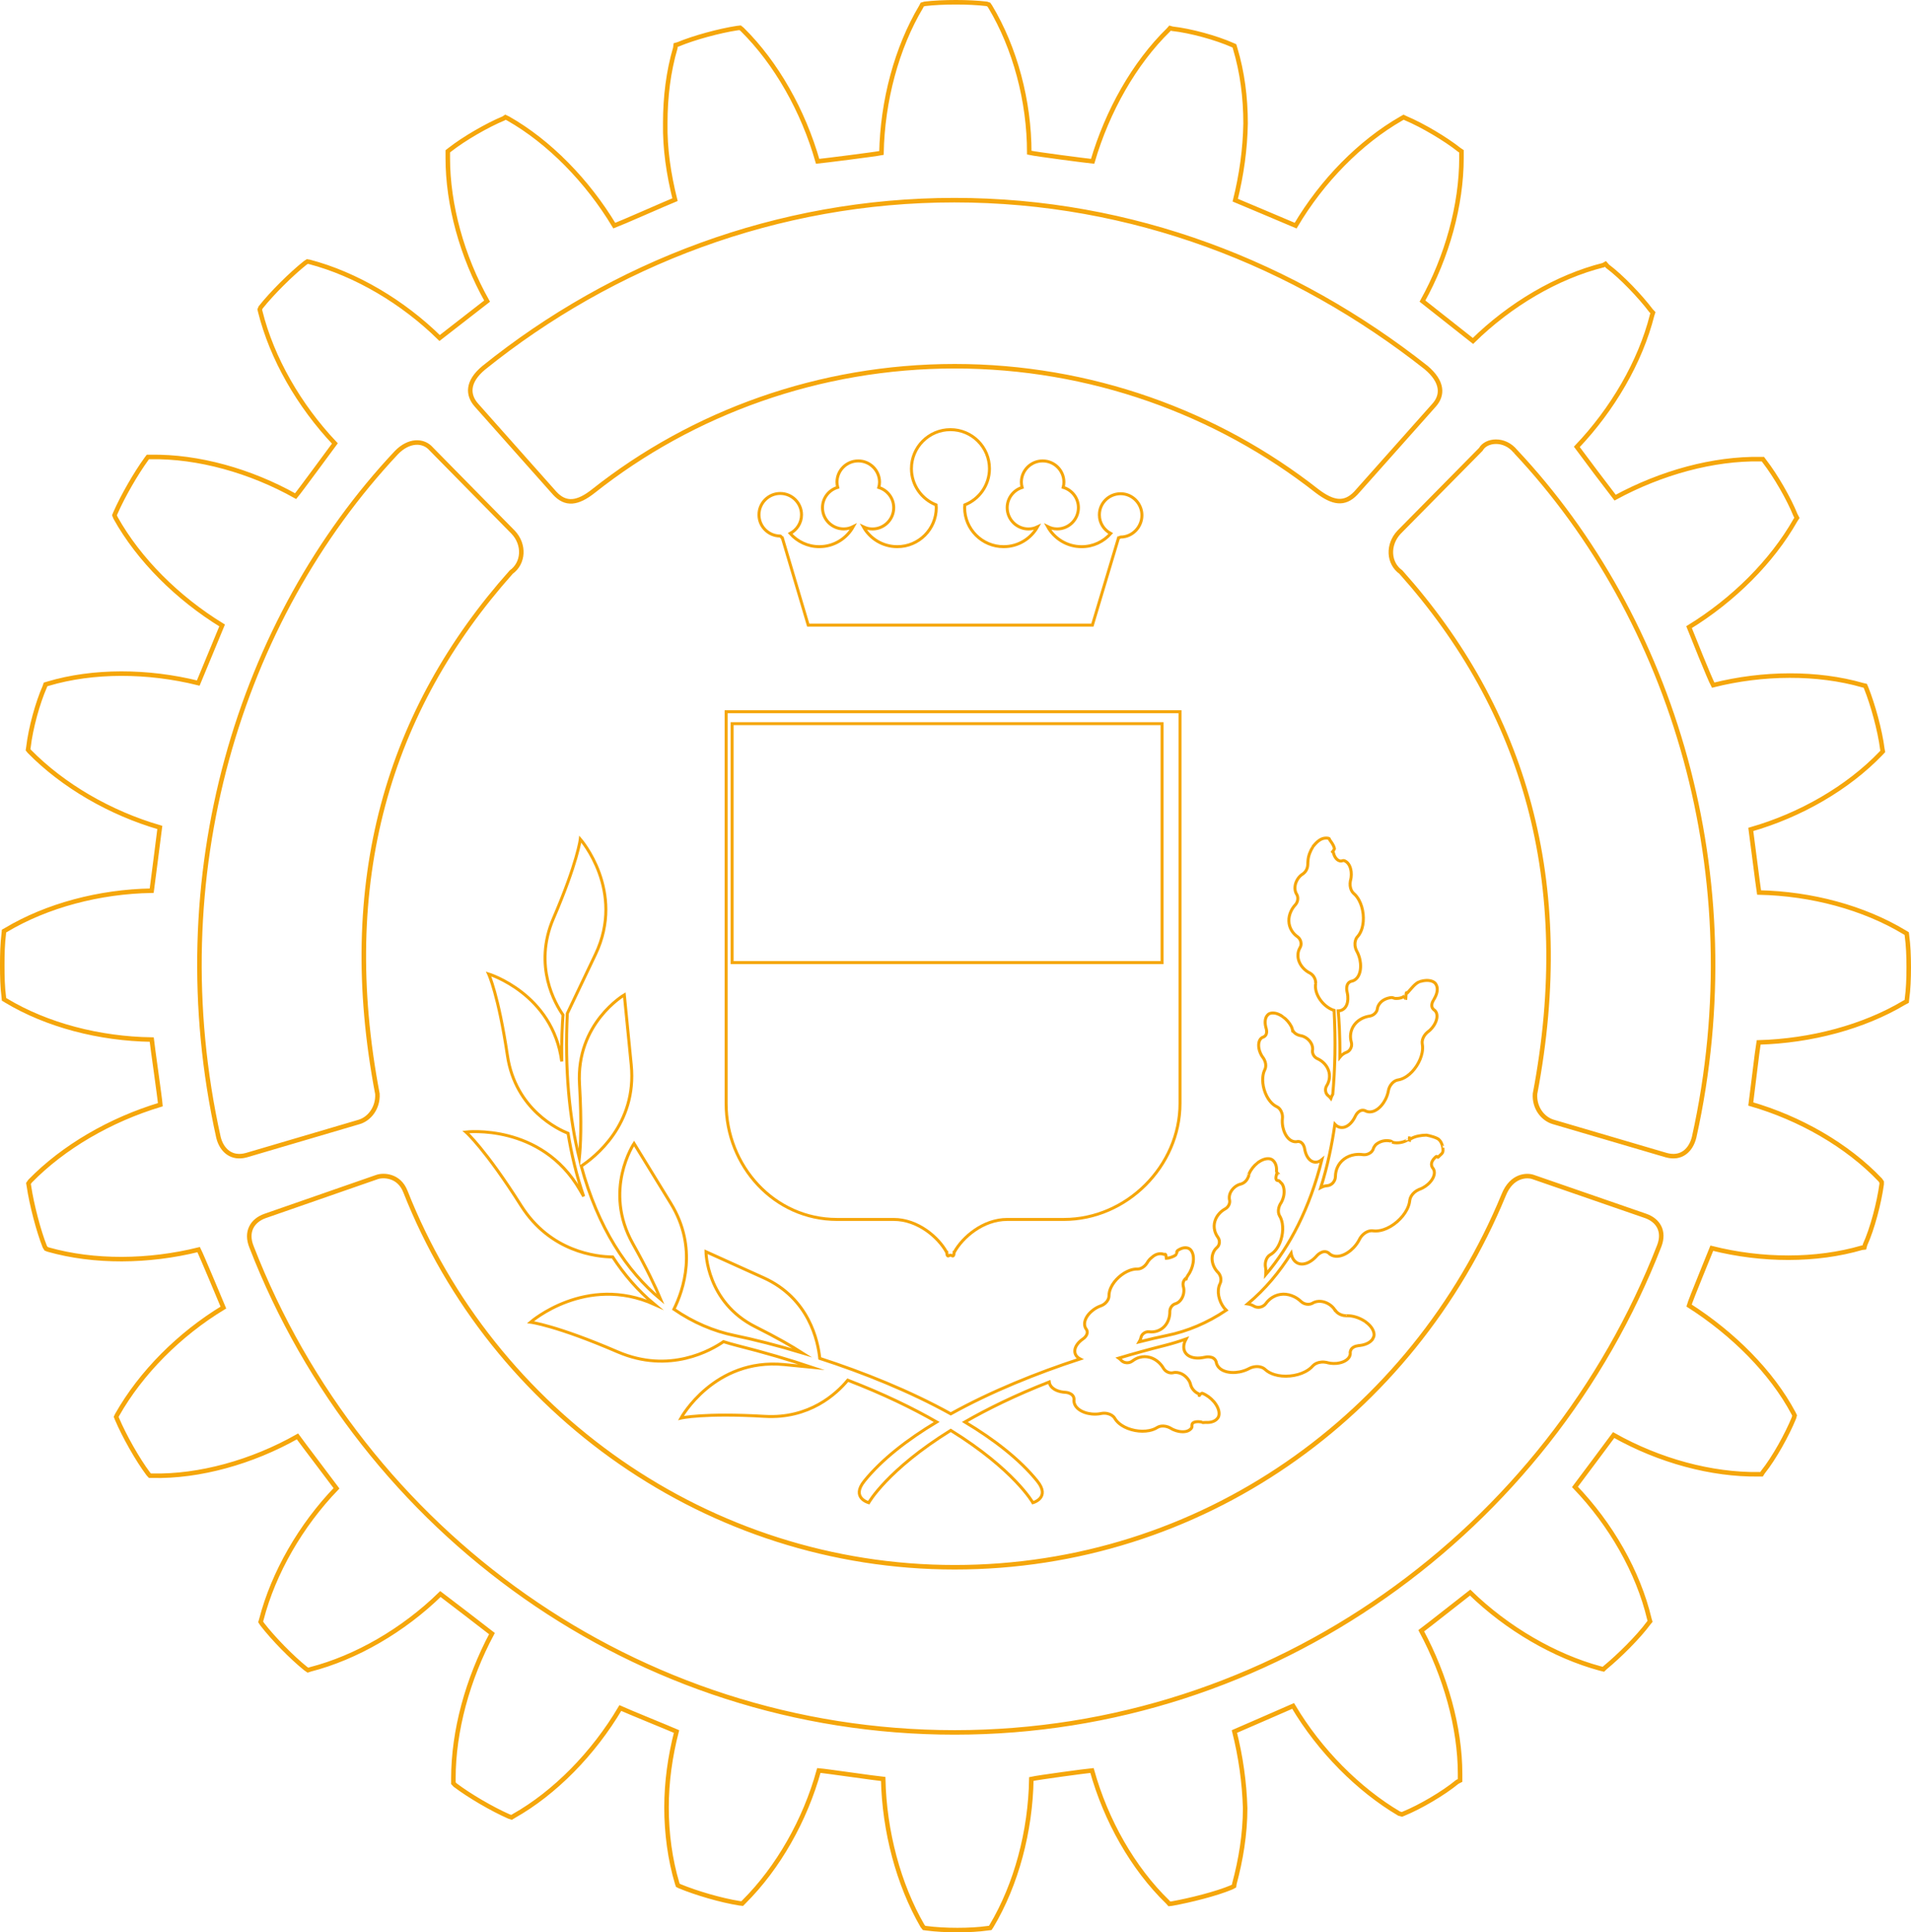 <svg xmlns="http://www.w3.org/2000/svg" xmlns:xlink="http://www.w3.org/1999/xlink" xmlns:a="http://ns.adobe.com/AdobeSVGViewerExtensions/3.0/" x="0px" y="0px" width="639.979px" height="647.002px" viewBox="0 0 639.979 647.002" style="enable-background:new 0 0 639.979 647.002;" xml:space="preserve"> <style type="text/css"> .st0{fill:none;stroke:#F5A60B;stroke-width:1.513;stroke-miterlimit:10;} .st1{fill:none;stroke:#F5A60B;stroke-miterlimit:10;} </style> <defs> </defs> <g> <path class="st0" d="M507.523,151.137c-3.706-4.555-9.845-3.873-11.618-0.664l-27.349,27.704c-3.956,4.196-3.603,10.4,0.585,13.377 c41.219,46.156,58.444,103.574,44.928,174.673c-0.319,4.68,2.59,8.428,6.19,9.45l37.762,11.1c5.037,1.399,8.248-1.65,9.33-5.989 C586.774,293.227,560.168,207.173,507.523,151.137 M551.229,407.166l-37.817-13.072c-1.967-0.699-7.147-0.699-9.842,6.025 c-30.527,73.968-101.581,124.643-183.846,124.643c-82.389,0-154.756-51.823-183.952-125.791c-2.183-5.577-7.502-5.577-9.489-4.877 l-37.585,13.072c-4.097,1.47-6.581,5.182-4.434,10.4c36.964,95.289,128.754,162.497,235.46,162.497 c106.653,0,198.885-67.656,235.939-162.892C557.578,412.204,555.255,408.636,551.229,407.166 M82.525,386.777l37.69-11.1 c3.529-1.022,6.44-4.77,6.174-9.45c-13.551-70.974,3.654-128.517,44.82-174.673c4.152-2.977,4.613-9.181,0.62-13.377 l-27.402-27.848c-2.645-3.066-7.54-3.066-11.689,1.237c-52.502,55.893-79.037,141.66-59.561,229.329 C74.241,385.128,77.523,388.176,82.525,386.777 M159.539,135.626l26.216,29.498c3.672,4.017,7.696,3.497,12.981-0.699 c33.186-26.27,75.669-41.799,120.987-41.799c45.336,0,87.87,15.493,121.373,41.799c5.217,3.945,9.099,4.716,12.95,0.699 l26.251-29.498c2.962-3.335,2.962-7.782-2.714-12.57c-43.99-34.68-98.3-56.037-157.969-56.037 c-59.346,0-114.438,21.357-157.628,56.144C156.347,127.843,156.595,132.29,159.539,135.626 M639.222,323.945 c0,3.748-0.16,7.495-0.585,10.508l-0.089,0.843l-0.869,0.448c-13.586,8.105-31.128,12.785-48.726,13.287 c-0.406,2.206-2.288,18.308-2.623,20.621c16.371,4.734,32.28,13.772,43.35,25.427l0.477,0.699v0.735 c-0.868,6.276-3.085,14.812-5.57,20.281l-0.231,0.897l-0.814,0.09c-15.378,4.483-33.505,4.375-50.268,0.161 c-0.797,2.08-7.004,16.999-7.625,19.187c14.666,9.36,27.687,22.289,34.994,36.079l0.356,0.735l-0.231,0.843 c-2.255,5.505-6.563,13.377-10.394,18.147l-0.443,0.699h-0.978c-15.679,0.215-33.22-4.483-48.547-13.126 c-1.364,1.883-11.58,15.511-12.964,17.358c12.042,12.516,21.178,28.476,24.903,44.166l0.248,0.843l-0.461,0.556 c-3.512,4.77-9.95,11.118-14.615,14.955l-0.552,0.538l-1.152-0.287c-15.093-4.088-31.074-13.305-43.472-25.391 c-1.827,1.399-14.509,11.422-16.371,12.785c8.086,15.063,13.001,32.313,13.001,47.949v2.17l-0.942,0.484 c-4.681,3.856-12.415,8.375-17.984,10.652l-0.532,0.215l-0.958-0.251c-13.553-7.997-26.606-21.052-35.494-36.043 c-2.146,0.986-17.558,7.603-19.669,8.553c2.111,8.338,3.352,17.089,3.601,25.661c0,8.769-1.49,17.448-3.601,25.302l-0.106,0.771 l-0.834,0.448c-5.161,2.17-13.852,4.339-19.936,5.433l-0.905,0.108l-0.532-0.61c-11.707-11.333-20.701-27.31-25.382-44.059 c-2.075,0.179-18.074,2.349-20.309,2.851c-0.284,17.538-5.057,35.326-13.303,49.169l-0.461,0.7l-0.925,0.107 c-5.55,0.807-14.456,0.807-20.449,0l-0.781-0.107l-0.549-0.7c-8-13.843-12.771-31.632-13.143-49.169 c-2.396-0.215-19.227-2.672-21.551-2.851c-4.594,16.642-13.641,32.583-25.045,43.934l-0.621,0.628l-0.94-0.108 c-6.227-0.986-14.438-3.407-19.954-5.684l-0.674-0.341l-0.231-0.699c-2.343-7.818-3.547-16.64-3.547-25.355 c0-8.554,1.204-17.09,3.35-25.428c-2.146-0.95-16.707-6.868-18.817-7.854c-9.013,15.242-21.994,28.441-35.689,36.151l-0.725,0.448 l-0.888-0.287c-5.692-2.51-13.144-6.85-18.019-10.527l-0.586-0.628v-1.614c0-15.834,4.754-33.209,12.913-48.469 c-1.793-1.399-15.378-11.871-17.258-13.252c-12.398,12.122-28.255,21.303-43.564,25.23l-0.797,0.269l-0.851-0.592 c-4.665-3.784-10.695-9.916-14.456-14.776l-0.532-0.807l0.248-0.843c4.044-15.619,13.232-31.524,25.151-43.879 c-1.384-1.901-11.653-15.385-13.072-17.376c-15.165,8.589-32.884,13.52-48.564,13.162h-0.834l-0.55-0.592 c-3.672-4.895-8.07-12.75-10.429-18.29l-0.337-0.825l0.337-0.699c7.928-14.04,20.823-26.969,35.563-35.899 c-0.958-2.277-7.219-17.304-8.283-19.402c-16.779,4.16-34.995,4.339-50.338,0l-0.745-0.287l-0.444-0.699 c-2.075-5.218-4.381-14.005-5.303-20.209l-0.16-0.95l0.532-0.771c11.157-11.44,26.854-20.55,43.633-25.607 c-0.179-2.367-2.643-19.42-2.893-21.805c-17.523-0.251-35.136-4.842-48.793-13.072l-0.674-0.412l-0.089-0.986 c-0.39-2.833-0.497-6.617-0.497-10.436c0-3.712,0.106-7.352,0.497-10.436l0.089-0.986l0.674-0.377 c13.657-8.159,31.271-12.857,48.793-13.144c0.339-2.331,2.414-18.972,2.714-21.177c-16.6-4.806-32.422-13.987-43.685-25.463 l-0.443-0.556l0.142-0.915c0.727-6.348,3.104-14.883,5.463-20.209l0.248-0.735l0.834-0.251c15.13-4.519,33.452-4.411,50.32-0.215 c0.905-2.098,7.042-17.089,7.982-19.294c-14.864-9.109-27.918-22.056-35.687-36.025l-0.355-0.879l0.355-0.843 c2.466-5.613,6.829-13.18,10.288-17.932l0.55-0.735h0.94c15.928-0.251,33.434,4.662,48.529,13.126 c1.437-1.704,11.76-15.798,13.143-17.645c-11.99-12.678-21.089-28.476-24.991-44.166l-0.16-0.699l0.302-0.699 c3.849-4.842,10.215-11.136,14.864-14.848l0.763-0.502l0.692,0.108c15.627,4.106,31.358,13.449,43.616,25.499 c1.807-1.399,14.066-10.956,15.892-12.355c-8.443-14.991-13.163-32.367-13.163-47.878v-2.277l0.763-0.592 c4.613-3.622,12.4-8.141,17.951-10.436l0.585-0.395l0.94,0.448c13.709,7.782,26.535,20.908,35.527,35.863 c2.164-0.789,18.127-7.836,20.327-8.713c-2.094-8.34-3.405-17.019-3.263-25.537c0-8.93,1.064-17.394,3.37-25.248l0.124-0.986 l0.834-0.233c5.161-2.17,13.744-4.519,19.775-5.433l0.977-0.106l0.692,0.554c11.403,11.243,20.451,27.292,25.256,44.166 c2.359-0.233,19.103-2.349,21.375-2.797c0.355-17.412,5.055-35.164,13.303-48.99l0.355-0.699l0.851-0.251 c5.978-0.699,14.846-0.699,20.68,0l0.763,0.251l0.481,0.699c8.283,13.826,13.07,31.578,13.07,48.882 c2.556,0.556,18.927,2.672,21.215,2.905c4.966-16.874,13.94-32.815,25.415-44.022l0.516-0.592l0.745,0.215 c6.261,0.699,14.704,3.048,20.148,5.451l0.658,0.287l0.284,0.95c2.324,7.764,3.459,16.176,3.459,24.997 c-0.142,8.661-1.384,17.376-3.459,25.714c2.075,0.843,18.003,7.603,20.221,8.535c8.833-14.955,21.551-27.938,35.368-35.863 l0.781-0.448l0.851,0.395c5.481,2.331,13.125,6.814,17.844,10.562l0.692,0.466v2.17c0,15.869-4.844,33.192-13.055,47.985 c1.756,1.399,14.951,11.799,16.904,13.341c12.398-12.194,28.165-21.5,43.685-25.391l0.692-0.395l0.674,0.771 c4.72,3.515,10.999,10.132,14.563,14.848l0.655,0.699l-0.265,0.807c-3.955,15.69-13.303,31.632-25.222,44.13 c1.384,1.937,11.316,15.098,12.824,16.999c15.43-8.374,32.903-13.18,48.758-12.893h0.729l0.495,0.664 c3.851,4.967,8.248,12.678,10.394,18.003l0.516,0.986l-0.516,0.789c-7.875,13.879-20.788,26.7-35.614,35.81 c0.903,2.295,6.917,17.322,8.07,19.42c16.655-4.196,34.924-4.339,50.037,0l0.902,0.215l0.373,0.879 c2.112,5.29,4.56,13.969,5.357,20.352l0.143,0.735l-0.621,0.664c-11.121,11.584-26.943,20.693-43.58,25.463 c0.335,2.385,2.393,18.739,2.767,21.124c17.542,0.376,34.995,5.075,48.582,13.234l0.869,0.52l0.089,0.807 C639.063,316.413,639.222,320.053,639.222,323.945"></path> <g> <path class="st1" d="M261.297,179.476c0.24,0,0.468,0.645,0.701,0.623l8.669,29.207h95.169l8.752-29.21 c0.239,0.025,0.463-0.274,0.707-0.274c3.939,0,7.127-3.363,7.127-7.295c0-3.934-3.188-7.215-7.127-7.215 c-3.935,0-7.122,3.151-7.122,7.085c0,2.73,1.549,5.05,3.805,6.245c-2.39,2.7-5.853,4.41-9.745,4.41 c-4.911,0-9.173-2.726-11.397-6.733c0.965,0.485,2.039,0.784,3.194,0.784c3.934,0,7.125-3.188,7.125-7.124 c0-3.225-2.155-5.919-5.096-6.795c0.14-0.556,0.238-1.133,0.238-1.731c0-3.934-3.189-7.125-7.125-7.125 c-3.934,0-7.126,3.19-7.126,7.124c0,0.615,0.105,1.202,0.25,1.765c-2.89,0.913-4.997,3.582-4.997,6.769 c0,3.932,3.19,7.125,7.126,7.125c1.087,0,2.113-0.268,3.036-0.707c-2.238,3.958-6.475,6.638-11.351,6.638 c-7.215,0-13.062-5.848-13.062-13.063c0-0.318,0.048-0.617,0.068-0.93c4.824-1.919,8.245-6.62,8.245-12.134 c0-7.212-5.848-13.059-13.065-13.059c-7.215,0-13.065,5.847-13.065,13.059c0,5.514,3.421,10.215,8.248,12.134 c0.023,0.313,0.071,0.612,0.071,0.93c0,7.216-5.851,13.063-13.062,13.063c-4.877,0-9.113-2.68-11.352-6.635 c0.925,0.436,1.948,0.704,3.035,0.704c3.935,0,7.127-3.193,7.127-7.125c0-3.186-2.108-5.855-4.999-6.769 c0.147-0.563,0.25-1.15,0.25-1.765c0-3.934-3.191-7.125-7.125-7.125c-3.937,0-7.128,3.19-7.128,7.125 c0,0.598,0.102,1.175,0.239,1.731c-2.94,0.877-5.096,3.57-5.096,6.795c0,3.936,3.191,7.122,7.125,7.122 c1.156,0,2.233-0.302,3.197-0.79c-2.226,4.01-6.487,6.731-11.399,6.731c-3.889,0-7.357-1.721-9.748-4.42 c2.256-1.195,3.808-3.536,3.808-6.266c0-3.934-3.188-7.128-7.123-7.128c-3.935,0-7.127,3.194-7.127,7.128 C254.17,176.285,257.361,179.476,261.297,179.476z"></path> <path class="st0" d="M471.522,381.261c0.049,0,0.098,0.035,0.147,0.057c0-0.028,0-0.057,0-0.057H471.522z"></path> <path class="st1" d="M483.197,384.306h0.005c-0.053,0-0.251-2.312-1.874-3.118c-1.616-0.799-3.699-1.115-3.696-1.119 c-1.758,0.066-3.596,0.325-5.134,1.214c-0.251,0.148-0.242-0.037-0.48,0.132c-0.032,0.025,0.156-0.083,0.156-0.098 c0,0.117,0,0.409,0,0.411c0,0.021-0.997,0.049-1.03,0.075c-0.656,0.45-2.97,1.272-4.97,0.618v0.005 c0-0.193-0.232-0.331-0.686-0.416c-1.624-0.285-3.162,0.055-4.51,1.068c-0.418,0.313-0.596,0.666-0.858,1.045 c-0.099,0.151-0.116,0.301-0.194,0.459c-0.062,0.124-0.079,0.251-0.127,0.377c-0.18,0.357-0.441,0.687-0.811,0.966 c-0.726,0.551-1.625,0.788-2.467,0.699c-0.062-0.006-0.117-0.021-0.179-0.027c-0.905-0.121-1.825-0.11-2.727,0.034 c-1.251,0.207-2.45,0.676-3.492,1.453c-1.042,0.776-1.801,1.766-2.284,2.884c-0.388,0.9-0.595,1.881-0.615,2.881 c0.003,0.066,0,0.13-0.003,0.196c-0.032,0.88-0.465,1.768-1.232,2.367c-0.471,0.36-0.997,0.555-1.513,0.597 c-0.027,0.007-0.057,0.007-0.086,0.014c-0.706,0.051-1.406,0.262-2.067,0.606c2.246-7.156,3.743-14.361,4.719-21.191 c1.704,1.824,4.242,1.361,6.097-1.387c0.275-0.399,0.513-0.821,0.719-1.264c0.016-0.041,0.036-0.078,0.056-0.116 c0.003-0.015,1.176-2.504,3.171-1.811c0.72,0.426,1.538,0.546,2.384,0.363c1.35-0.284,2.774-1.359,3.898-3.061 c0.212-0.318,0.405-0.646,0.579-0.982c0.478-0.924,0.811-1.893,0.991-2.837c0.003-0.041,0.009-0.075,0.013-0.109 c0.119-0.65,0.373-1.303,0.765-1.89c0.642-0.971,1.517-1.566,2.352-1.727c0.062-0.01,0.126-0.025,0.191-0.028 c0.955-0.161,1.948-0.587,2.908-1.253c1.191-0.821,2.332-2.009,3.266-3.464c0.941-1.46,1.553-2.988,1.824-4.407 c0.194-1.016,0.219-1.974,0.065-2.829c-0.012-0.054-0.027-0.117-0.03-0.171c-0.117-0.801,0.105-1.762,0.696-2.672 c0.302-0.464,0.669-0.866,1.065-1.199c0.149-0.107,0.296-0.216,0.439-0.333c0.182-0.145,0.358-0.302,0.529-0.471 c0.432-0.423,0.83-0.903,1.174-1.439c1.122-1.744,1.328-3.502,0.683-4.574c-0.182-0.305-0.433-0.558-0.749-0.749 c0,0,0,0-0.003-0.002c-1.147-1-0.465-2.483-0.062-3.177c0.022-0.038,0.108-0.069,0.108-0.103v-0.004 c0-0.093,0.078-0.181,0.137-0.274c0.155-0.255,0.274-0.505,0.389-0.755c0.737-1.518,0.814-2.923,0.314-3.901 c-0.147-0.344-0.588-1.189-2.204-1.469c-1.617-0.285-3.401,0.36-3.401,0.356c-1.519,0.508-3.003,2.616-4.112,3.788 c-0.182,0.193-0.355-1.182-0.515,1.818h-0.003c-0.059,0-0.114,0-0.167,0h-0.003c-0.02,0-0.036-1.045-0.063-1.018 c-0.451,0.561-1.585,1.12-3.352,1.02c-0.4-0.061-0.818-0.343-1.236-0.297c-1.493,0.162-3.012,0.793-3.934,2.022 c-0.278,0.377-0.481,0.7-0.607,1.097c-0.051,0.16-0.093,0.284-0.119,0.436c-0.026,0.125-0.038,0.234-0.049,0.358 c-0.069,0.354-0.226,0.705-0.477,1.042c-0.492,0.67-1.225,1.106-1.98,1.239c-0.056,0.015-0.114,0.015-0.169,0.026 c-0.821,0.127-1.624,0.37-2.37,0.726c-1.041,0.501-1.967,1.216-2.674,2.159c-0.716,0.945-1.125,2.001-1.257,3.097 c-0.111,0.887-0.034,1.797,0.202,2.676c0.019,0.054,0.032,0.113,0.045,0.171c0.2,0.773,0.048,1.662-0.469,2.38 c-0.322,0.436-0.726,0.742-1.164,0.906c-0.021,0.012-0.05,0.02-0.069,0.031c-0.647,0.248-1.244,0.628-1.758,1.147 c-0.138,0.14-0.265,0.3-0.392,0.46c0.072-7.296-0.316-12.848-0.554-15.508c2.091-0.074,3.454-1.931,3.201-4.923 c-0.037-0.477-0.122-0.958-0.236-1.433c-0.014-0.041-0.023-0.083-0.032-0.126c-0.004-0.015-0.657-2.686,1.335-3.4 c0.823-0.124,1.535-0.543,2.08-1.216c0.869-1.071,1.298-2.801,1.107-4.831c-0.036-0.378-0.09-0.756-0.169-1.127 c-0.206-1.021-0.559-1.984-1.012-2.828c-0.023-0.035-0.039-0.066-0.056-0.1c-0.313-0.577-0.525-1.239-0.594-1.947 c-0.111-1.161,0.2-2.17,0.749-2.819c0.041-0.051,0.081-0.1,0.131-0.144c0.641-0.72,1.146-1.68,1.48-2.802 c0.409-1.387,0.541-3.025,0.363-4.749c-0.19-1.725-0.672-3.301-1.352-4.568c-0.487-0.916-1.072-1.676-1.728-2.245 c-0.045-0.039-0.098-0.074-0.135-0.114c-0.593-0.55-1.023-1.439-1.135-2.517c-0.057-0.548-0.02-1.095,0.072-1.604 c0.056-0.173,0.099-0.35,0.135-0.531c0.05-0.228,0.087-0.461,0.114-0.697c0.074-0.601,0.081-1.226,0.015-1.859 c-0.227-2.063-1.167-3.304-2.346-3.731c-0.332-0.126-0.686,0.14-1.05,0.14h-0.003c-1.525,0-2.371-1.87-2.492-2.663 c-0.006-0.041-0.431-0.342-0.431-0.383v-0.004c0-0.106,0.393-0.212,0.379-0.319c-0.039-0.292,0.4-0.577,0.335-0.844 c-0.385-1.646-1.715-2.792-1.715-3.238c0,0,0,0,0-0.004c0-0.171-1.475-0.552-2.914,0.24c-1.438,0.798-2.558,2.422-2.561,2.414 c-0.86,1.35-1.524,2.974-1.655,4.581c-0.02,0.264-0.064,0.528-0.058,0.794c0,0.093-0.014,0.186-0.008,0.281 c0.003,0.038-0.001,0.076,0.005,0.11c-0.006,0.721-0.196,2.301-1.632,3.331c-0.35,0.203-0.682,0.46-0.979,0.758 c-1.059,1.062-1.756,2.617-1.699,4.151c0.018,0.471,0.109,0.9,0.257,1.291c0.065,0.155,0.129,0.302,0.2,0.439 c0.065,0.113,0.129,0.223,0.201,0.324c0.17,0.322,0.271,0.699,0.292,1.119c0.036,0.827-0.259,1.63-0.761,2.211 c-0.039,0.044-0.077,0.083-0.117,0.127c-0.558,0.611-1.029,1.305-1.383,2.053c-0.495,1.044-0.769,2.18-0.728,3.366 c0.041,1.177,0.388,2.259,0.974,3.193c0.472,0.76,1.099,1.426,1.835,1.954c0.051,0.035,0.095,0.068,0.144,0.106 c0.642,0.477,1.081,1.265,1.131,2.147c0.026,0.538-0.099,1.033-0.338,1.439c-0.006,0.024-0.026,0.043-0.035,0.068 c-0.346,0.597-0.568,1.267-0.647,1.995c-0.026,0.265-0.036,0.536-0.02,0.814c0.071,1.474,0.74,2.868,1.773,3.987 c0.648,0.701,1.438,1.291,2.301,1.7c2.138,1.342,1.854,3.526,1.85,3.512c0,0.031-0.009,0.063-0.014,0.097 c-0.048,0.364-0.068,0.752-0.042,1.164c0.2,3.098,2.827,6.424,5.872,7.571c0.124,0.048,0.238,0.057,0.36,0.094 c0.539,10.142,0.345,19.49-0.446,28.113c-0.253,0.425-0.465,0.883-0.633,1.371c-0.242-0.312-0.507-0.599-0.815-0.83 c-0.018-0.015-0.038-0.031-0.054-0.044c-0.338-0.255-0.615-0.622-0.778-1.074c-0.271-0.752-0.174-1.559,0.185-2.177 c0.029-0.048,0.054-0.093,0.087-0.138c0.424-0.696,0.713-1.466,0.839-2.259c0.159-0.982,0.074-1.999-0.304-2.992 c-0.374-0.995-0.998-1.847-1.771-2.541c-0.559-0.497-1.188-0.91-1.865-1.222c-0.048-0.021-0.093-0.041-0.141-0.062 c-0.618-0.308-1.147-0.874-1.398-1.575c-0.129-0.355-0.177-0.704-0.15-1.028c0.021-0.11,0.042-0.219,0.054-0.336 c0.011-0.145,0.015-0.288,0.011-0.436c-0.011-0.375-0.086-0.767-0.233-1.165c-0.487-1.291-1.606-2.338-2.853-2.851 c-0.353-0.147-0.717-0.243-1.078-0.287c-1.552-0.361-2.251-1.178-2.505-1.779c-0.016-0.028-0.019,0.335-0.03,0.335h-0.003 c-0.027,0-0.054-0.585-0.084-0.668c-0.09-0.219-0.194-0.65-0.304-0.859c-0.662-1.291-1.72-2.537-2.906-3.354 c0,0.003-1.376-1.053-2.847-1.215c-1.472-0.161-2.063,0.43-2.272,0.692c-0.68,0.721-0.952,1.943-0.699,3.436 c0.036,0.248,0.092,0.496,0.164,0.753c0.026,0.092,0.056,0.182,0.081,0.274c0.012,0.038,0.027,0.071,0.036,0.112 c0.176,0.697,0.361,2.142-0.884,2.719l-0.003,0.003c-0.319,0.082-0.597,0.24-0.832,0.456c-0.83,0.766-1.089,2.335-0.558,4.128 c0.165,0.545,0.388,1.064,0.656,1.538c0.105,0.185,0.22,0.367,0.335,0.539c0.096,0.137,0.2,0.268,0.299,0.394 c0.253,0.389,0.472,0.825,0.623,1.302c0.283,0.936,0.233,1.823-0.067,2.486c-0.02,0.048-0.05,0.095-0.071,0.144 c-0.347,0.696-0.57,1.531-0.654,2.459c-0.122,1.294,0.026,2.767,0.469,4.264c0.445,1.494,1.134,2.805,1.953,3.815 c0.666,0.818,1.418,1.436,2.205,1.813c0.056,0.021,0.107,0.045,0.156,0.072c0.684,0.347,1.29,1.078,1.601,2.078 c0.194,0.607,0.244,1.24,0.185,1.824c-0.003,0.034-0.003,0.068-0.015,0.099c-0.077,0.865-0.036,1.785,0.149,2.706 c0.066,0.332,0.147,0.661,0.251,0.992c0.549,1.752,1.508,3.036,2.603,3.623c0.687,0.37,1.421,0.47,2.149,0.285 c1.899-0.1,2.289,2.346,2.292,2.359c0.006,0.038,0.014,0.076,0.017,0.113c0.069,0.433,0.171,0.862,0.305,1.275 c1.004,3.111,3.4,4.03,5.47,2.31c-4.089,16.338-10.75,29.066-18.796,38.498c0.066-0.82,0.048-1.631-0.08-2.384 c-0.011-0.035-0.011-0.065-0.02-0.1c-0.108-0.598-0.099-1.239,0.048-1.874c0.241-1.045,0.8-1.837,1.474-2.243 c0.051-0.03,0.099-0.061,0.155-0.085c0.77-0.45,1.486-1.134,2.104-2.02c0.759-1.092,1.356-2.482,1.696-4.041 c0.34-1.558,0.374-3.074,0.152-4.386c-0.158-0.936-0.45-1.771-0.859-2.454c-0.024-0.048-0.059-0.093-0.08-0.137 c-0.361-0.653-0.48-1.556-0.26-2.534c0.107-0.495,0.298-0.959,0.526-1.374c0.099-0.138,0.189-0.281,0.275-0.428 c0.108-0.183,0.206-0.375,0.302-0.574c0.234-0.505,0.422-1.051,0.55-1.617c0.403-1.871,0.016-3.772-0.884-4.487 c-0.259-0.202-0.553-0.726-0.886-0.726h-0.005c-1.316,0-0.666-1.661-0.542-2.385c0.011-0.041,0.603,0.242,0.603,0.209v-0.004 c0-0.1-0.533-0.196-0.512-0.291c0.051-0.268-0.194-0.529-0.171-0.783c0.135-1.549-0.382-2.785-1.129-3.469 c-0.235-0.246-0.956-0.833-2.444-0.555c-1.484,0.275-2.849,1.406-2.849,1.403c-1.147,0.928-2.155,2.172-2.734,3.539 c-0.093,0.222-0.183,0.155-0.255,0.385c-0.032,0.086-0.062-0.048-0.081-0.048h0.177c0,0,0,0.595,0,0.6 c0,0.031-0.104,0.061-0.115,0.095c-0.214,0.629-0.878,1.951-2.429,2.439c-0.367,0.072-0.749,0.202-1.099,0.378 c-1.232,0.618-2.306,1.772-2.704,3.127c-0.116,0.416-0.166,0.821-0.144,1.203c0.003,0.153,0.015,0.301,0.039,0.446 c0.018,0.117,0.047,0.226,0.078,0.34c0.056,0.326,0.034,0.686-0.077,1.061c-0.204,0.732-0.697,1.35-1.303,1.711 c-0.045,0.023-0.092,0.048-0.135,0.075c-0.668,0.37-1.281,0.841-1.811,1.39c-0.734,0.768-1.301,1.684-1.612,2.723 c-0.307,1.045-0.313,2.088-0.077,3.076c0.188,0.798,0.546,1.564,1.03,2.239c0.036,0.045,0.066,0.09,0.099,0.134 c0.418,0.604,0.577,1.418,0.362,2.202c-0.134,0.476-0.389,0.875-0.714,1.156c-0.015,0.021-0.035,0.035-0.05,0.051 c-0.478,0.419-0.869,0.938-1.143,1.553c-0.102,0.222-0.188,0.456-0.257,0.703c-0.366,1.311-0.186,2.719,0.387,4 c0.365,0.8,0.884,1.545,1.52,2.153c1.48,1.792,0.593,3.616,0.595,3.602c-0.012,0.028-0.027,0.051-0.044,0.079 c-0.152,0.307-0.278,0.643-0.371,1.006c-0.676,2.569,0.431,5.894,2.451,7.867c-6.34,4.272-13.043,7.045-19.707,8.42 c-2.954,0.61-6.113,1.334-9.419,2.16c0.264-0.439,0.466-0.898,0.568-1.381c0.008-0.023,0.008-0.044,0.014-0.068 c0.081-0.416,0.298-0.821,0.639-1.167c0.564-0.564,1.328-0.825,2.047-0.759c0.054,0.003,0.105,0.007,0.158,0.014 c0.814,0.085,1.635,0.021,2.407-0.21c0.95-0.278,1.83-0.793,2.57-1.558c0.734-0.768,1.238-1.696,1.53-2.692 c0.209-0.715,0.313-1.462,0.307-2.208c0-0.052-0.005-0.104-0.005-0.155c0.014-0.693,0.295-1.408,0.821-1.936 c0.262-0.271,0.562-0.463,0.863-0.581c0.107-0.027,0.221-0.055,0.323-0.096c0.138-0.045,0.272-0.107,0.403-0.175 c0.337-0.169,0.656-0.409,0.95-0.708c0.958-0.995,1.421-2.455,1.352-3.802c-0.023-0.38-0.087-0.751-0.2-1.098 c-0.348-1.555,0.477-2.29,0.913-2.774c0.019-0.025,0.048,0.364,0.069,0.364h0.003c0.062,0,0.117-0.553,0.176-0.614 c0.161-0.173,0.316-0.574,0.459-0.766c0.877-1.155,1.454-2.708,1.686-4.127c0,0,0.314-1.729-0.175-3.127 c-0.487-1.397-1.302-1.693-1.624-1.768c-0.946-0.305-2.177-0.034-3.42,0.835c-0.206,0.14-0.086,0.292-0.289,0.467 c-0.072,0.066,0.104,0.12,0.104,0.182v0.003c0,0.028-0.379,0.79-0.41,0.815c-0.552,0.459-2.101,1.101-3.155,1.101h-0.003 c-0.217-2-0.475-1.17-0.776-1.289c-1.044-0.42-2.574-0.348-3.964,0.902c-0.421,0.384-0.795,0.623-1.105,1.069 c-0.123,0.175-0.239,0.262-0.343,0.444c-0.086,0.144-0.161,0.242-0.233,0.389c-0.241,0.4-0.538,0.765-0.911,1.101 c-0.725,0.656-1.544,0.981-2.271,0.991c-0.053,0.004-0.105-0.006-0.161-0.006c-0.777-0.014-1.627,0.142-2.502,0.462 c-1.22,0.446-2.486,1.21-3.651,2.255c-1.156,1.043-2.047,2.232-2.605,3.401c-0.452,0.948-0.687,1.896-0.69,2.768 c0.003,0.058,0.003,0.113,0,0.172c-0.021,0.765-0.418,1.63-1.19,2.337c-0.469,0.436-1.012,0.752-1.567,0.955 c-0.032,0.007-0.063,0.021-0.098,0.031c-0.812,0.291-1.624,0.727-2.374,1.288c-0.275,0.202-0.54,0.423-0.791,0.656 c-1.349,1.246-2.096,2.664-2.156,3.907c-0.038,0.773,0.185,1.487,0.666,2.061c0.911,1.676-1.137,3.077-1.143,3.08 c-0.039,0.025-0.066,0.048-0.104,0.066c-0.361,0.25-0.699,0.521-1.016,0.82c-2.318,2.191-2.186,4.674,0.091,5.847 c-14.478,4.721-29.881,10.938-43.302,18.389c-13.599-7.549-29.231-13.83-43.876-18.573c-0.58-5.76-3.561-20.105-18.794-26.986 c-19.313-8.726-19.313-8.726-19.313-8.726s0.092,16.921,16.624,25.173c7.214,3.604,12.249,6.542,15.633,8.708 c-8.26-2.494-16.059-4.467-22.81-5.861c-6.833-1.41-13.705-4.302-20.187-8.762c3.166-6.348,8.11-20.546-1.028-35.426 c-12.319-20.071-12.319-20.071-12.319-20.071s-10.472,15.623-0.412,33.524c4.719,8.395,7.585,14.488,9.314,18.62 c-11.324-9.385-21.037-24.013-26.578-44.586c4.199-2.752,18.723-13.797,16.737-33.883c-2.317-23.435-2.317-23.435-2.317-23.435 s-16.244,9.484-15.01,29.975c0.778,13.009,0.353,20.785-0.061,24.74c-3.355-13.614-4.933-29.707-4.021-48.499 c1.01-2.118,3.462-7.263,9.425-19.774c10.133-21.262-5.077-38.586-5.077-38.586s-0.899,7.692-9.009,26.554 c-6.865,15.974,0.729,28.762,3.218,32.307c-0.247,3.196-0.544,8.682-0.422,15.574c-3.012-22.705-24.488-29.288-24.488-29.288 s3.281,7.015,6.301,27.326c2.702,18.169,17.262,24.825,20.301,26.027c1.124,6.871,2.797,14.051,5.233,21.122 c-0.41-0.706-0.831-1.433-1.269-2.189c-13.002-22.406-38.175-19.374-38.175-19.374s6.42,5.596,18.498,24.681 c9.8,15.472,25.191,17.098,30.662,17.16c3.793,5.842,8.41,11.24,14.003,15.89c-22.954-10.296-41.525,5.95-41.525,5.95 s8.459,1,29.196,9.938c17.403,7.493,31.379-0.619,35.431-3.427c1.425,0.449,2.874,0.877,4.374,1.254 c9.179,2.311,17.543,4.773,25.173,7.322c-2.58-0.252-5.625-0.55-9.229-0.902c-23.441-2.287-34.553,17.907-34.553,17.907 s7.537-1.768,28.034-0.569c14.917,0.879,23.981-7.485,27.814-12.108c11.999,4.618,21.799,9.396,29.79,13.99 c-9.875,5.923-18.386,12.551-24.232,19.767c-4.568,5.642,1.454,7.263,1.454,7.263s6.184-11.001,27.484-24.22 c21.299,13.218,27.496,24.22,27.496,24.22s6.02-1.62,1.457-7.263c-5.846-7.217-14.361-13.843-24.236-19.766 c7.646-4.396,16.943-8.959,28.245-13.392c0.203,1.504,1.565,2.762,3.885,3.262c0.469,0.104,0.956,0.165,1.442,0.193 c0.044,0,0.086,0.007,0.131,0.007c0.014,0.003,2.761,0.162,2.86,2.269c-0.125,0.828,0.072,1.632,0.552,2.349 c0.77,1.143,2.298,2.061,4.292,2.473c0.379,0.08,0.752,0.133,1.129,0.168c1.041,0.1,2.063,0.046,3.003-0.141 c0.038-0.013,0.074-0.016,0.11-0.023c0.647-0.13,1.343-0.141,2.039,0.004c1.14,0.229,2.015,0.82,2.475,1.538 c0.034,0.056,0.069,0.11,0.096,0.169c0.505,0.824,1.275,1.587,2.25,2.232c1.206,0.793,2.734,1.408,4.433,1.737 c1.702,0.327,3.35,0.324,4.764,0.044c1.022-0.198,1.919-0.535,2.65-0.995c0.051-0.031,0.099-0.065,0.152-0.093 c0.696-0.41,1.674-0.559,2.738-0.35c0.544,0.106,1.056,0.298,1.513,0.539c0.151,0.1,0.307,0.199,0.468,0.284 c0.2,0.114,0.416,0.217,0.635,0.314c0.552,0.243,1.153,0.436,1.772,0.556c2.042,0.384,3.497-0.072,4.249-1.074 c0.217-0.282,0.17-0.608,0.17-0.972c0,0,0,0,0-0.003c0-1.442,2.366-1.224,3.158-1.103c0.042,0.005,0.334,0.197,0.373,0.197h0.006 c0.105,0,0.208,0,0.314,0h0.003c0.293,0,0.573-0.058,0.853-0.044c1.684,0.113,3.017-0.399,3.741-1.233 c0.262-0.262,0.881-1.017,0.54-2.626c-0.337-1.606-1.597-3.035-1.597-3.035c-1.036-1.219-2.417-2.272-3.917-2.867 c-0.244-0.096-0.495,0.384-0.749,0.312c-0.093-0.027-0.182,0.493-0.277,0.493h-0.003c-0.029,0-0.066-0.583-0.101-0.594 c-0.69-0.213-2.146-1.137-2.713-2.813c-0.093-0.394-0.241-0.925-0.438-1.299c-0.707-1.321-1.986-2.516-3.474-2.908 c-0.454-0.121-0.892-0.195-1.313-0.17c-0.161,0.013-0.323,0.018-0.48,0.051c-0.123,0.025-0.248,0.046-0.364,0.084 c-0.355,0.067-0.749,0.051-1.153-0.052c-0.805-0.207-1.484-0.726-1.896-1.376c-0.027-0.048-0.056-0.1-0.086-0.149 c-0.418-0.717-0.947-1.366-1.559-1.927c-0.851-0.779-1.86-1.37-3.002-1.679c-1.141-0.305-2.277-0.292-3.343-0.006 c-0.863,0.225-1.68,0.634-2.401,1.185c-0.051,0.037-0.099,0.072-0.144,0.106c-0.644,0.47-1.525,0.666-2.385,0.449 c-0.523-0.13-0.958-0.396-1.275-0.742c-0.02-0.013-0.041-0.035-0.054-0.054c-0.233-0.249-0.493-0.475-0.777-0.674 c4.892-1.465,10.044-2.89,15.49-4.261c2.461-0.62,4.809-1.347,7.071-2.157c-0.15,0.284-0.305,0.568-0.42,0.861 c-1.304,3.331,0.883,5.807,5.027,5.509c0.529-0.038,1.059-0.12,1.583-0.241c0.05-0.014,0.092-0.025,0.138-0.031 c0.015-0.006,2.965-0.689,3.722,1.512c0.122,0.91,0.574,1.696,1.308,2.303c1.166,0.972,3.062,1.47,5.298,1.285 c0.419-0.031,0.834-0.089,1.244-0.165c1.125-0.219,2.186-0.591,3.123-1.082c0.038-0.02,0.072-0.038,0.108-0.061 c0.642-0.337,1.379-0.559,2.152-0.622c1.278-0.106,2.385,0.244,3.09,0.858c0.056,0.049,0.107,0.093,0.156,0.148 c0.788,0.715,1.83,1.284,3.06,1.659c1.522,0.473,3.325,0.649,5.219,0.466c1.898-0.182,3.639-0.689,5.044-1.421 c1.018-0.525,1.859-1.157,2.49-1.871c0.047-0.044,0.083-0.1,0.131-0.144c0.612-0.646,1.594-1.11,2.782-1.215 c0.608-0.06,1.208-0.008,1.761,0.102c0.193,0.058,0.388,0.11,0.588,0.155c0.25,0.054,0.499,0.103,0.762,0.137 c0.662,0.082,1.352,0.1,2.045,0.038c2.274-0.225,3.929-1.237,4.415-2.529c0.141-0.364,0.191-0.752,0.141-1.15 c0,0,0.003-0.003,0-0.006c0.081-1.676,1.803-2.129,2.678-2.245c0.047-0.012,0.09-0.012,0.138-0.018l0.003,0.003 c0.12-0.013,0.238-0.025,0.352-0.034c0.328-0.041,0.638-0.093,0.932-0.161c1.813-0.402,3.086-1.277,3.592-2.38 c0,0,0,0,0.003,0.004c0.192-0.361,0.624-1.312-0.23-2.905c-0.855-1.594-2.627-2.692-2.624-2.696 c-1.469-0.969-3.248-1.638-5.012-1.806c-0.289-0.024-0.582-0.038-0.869-0.035c0,0,0,0-0.004-0.003 c-0.104,0.003-0.038,0.003-0.142,0.014c0,0,0.163,0,0.163-0.003c0,0,0,0,0,0.003c0,0-0.247,0-0.286,0.004 c-0.794-0.012-2.61-0.235-3.724-1.831l-0.044,0.004c-0.212-0.389-0.516-0.756-0.842-1.089c-1.154-1.178-2.863-1.969-4.552-1.923 c-0.516,0.013-0.998,0.107-1.429,0.265c-0.171,0.064-0.335,0.137-0.49,0.219c-0.12,0.064-0.24,0.137-0.358,0.209 c-0.353,0.183-0.772,0.292-1.235,0.306c-0.911,0.031-1.792-0.306-2.419-0.865c-0.05-0.038-0.093-0.086-0.141-0.127 c-0.665-0.624-1.423-1.15-2.239-1.552c-1.141-0.556-2.389-0.871-3.692-0.848c-1.301,0.035-2.487,0.399-3.531,1.031 c-0.839,0.508-1.578,1.192-2.175,1.992c-0.033,0.055-0.072,0.106-0.114,0.158c-0.537,0.697-1.405,1.174-2.376,1.212 c-0.596,0.02-1.134-0.121-1.579-0.388c-0.024-0.011-0.049-0.028-0.075-0.041c-0.608-0.363-1.298-0.598-2.034-0.706 c5.889-4.939,10.68-10.713,14.572-16.953c0.029,0.15,0.039,0.308,0.076,0.456c0.872,3.467,4.086,4.22,7.292,1.575 c0.408-0.336,0.789-0.714,1.15-1.116c0.03-0.038,0.06-0.069,0.092-0.107c0.01-0.01,2.018-2.276,3.911-0.923 c0.629,0.67,1.454,1.048,2.4,1.119c1.516,0.113,3.347-0.577,5.062-2.025c0.322-0.268,0.627-0.556,0.916-0.858 c0.789-0.824,1.442-1.748,1.923-2.689c0.014-0.041,0.035-0.073,0.051-0.11c0.328-0.645,0.797-1.256,1.394-1.758 c0.976-0.828,2.08-1.185,3.015-1.091c0.072,0.01,0.137,0.013,0.212,0.031c1.057,0.127,2.236-0.018,3.459-0.423 c1.51-0.497,3.08-1.397,4.519-2.644c1.441-1.253,2.563-2.675,3.289-4.085c0.522-1.016,0.842-2.017,0.943-2.967 c0.011-0.061,0.011-0.127,0.02-0.193c0.128-0.88,0.659-1.827,1.562-2.607c0.463-0.394,0.981-0.699,1.501-0.933 c0.188-0.061,0.377-0.133,0.561-0.213c0.239-0.096,0.472-0.21,0.707-0.333c0.586-0.313,1.161-0.701,1.686-1.154 c1.723-1.497,2.49-3.286,2.135-4.618c-0.096-0.381-0.283-0.721-0.553-1.019l-0.003-0.004c-0.904-1.411,0.236-2.781,0.878-3.386 c0.036-0.031,0.072-0.058,0.107-0.089c0.09-0.083,0.178-0.158,0.266-0.234c0.245-0.223,0.468,0.439,0.669,0.212 C482.897,386.066,483.426,386.306,483.197,384.306z"></path> <path class="st1" d="M280.294,408.306h19.005c8.096,0,14.996,6,17.731,11h0.02c0.153,2,0.647,0.965,1.245,0.965 c0.603,0,1.095,1.035,1.248-0.965h0.021c2.734-5,9.632-11,17.733-11h18.999c20.988,0,38.879-17.865,38.879-38.849v-47.499v-83.652 h-152v83.652v47.499C243.174,390.441,259.31,408.306,280.294,408.306z M245.174,242.306h144v80h-144V242.306z"></path> </g> </g> </svg>